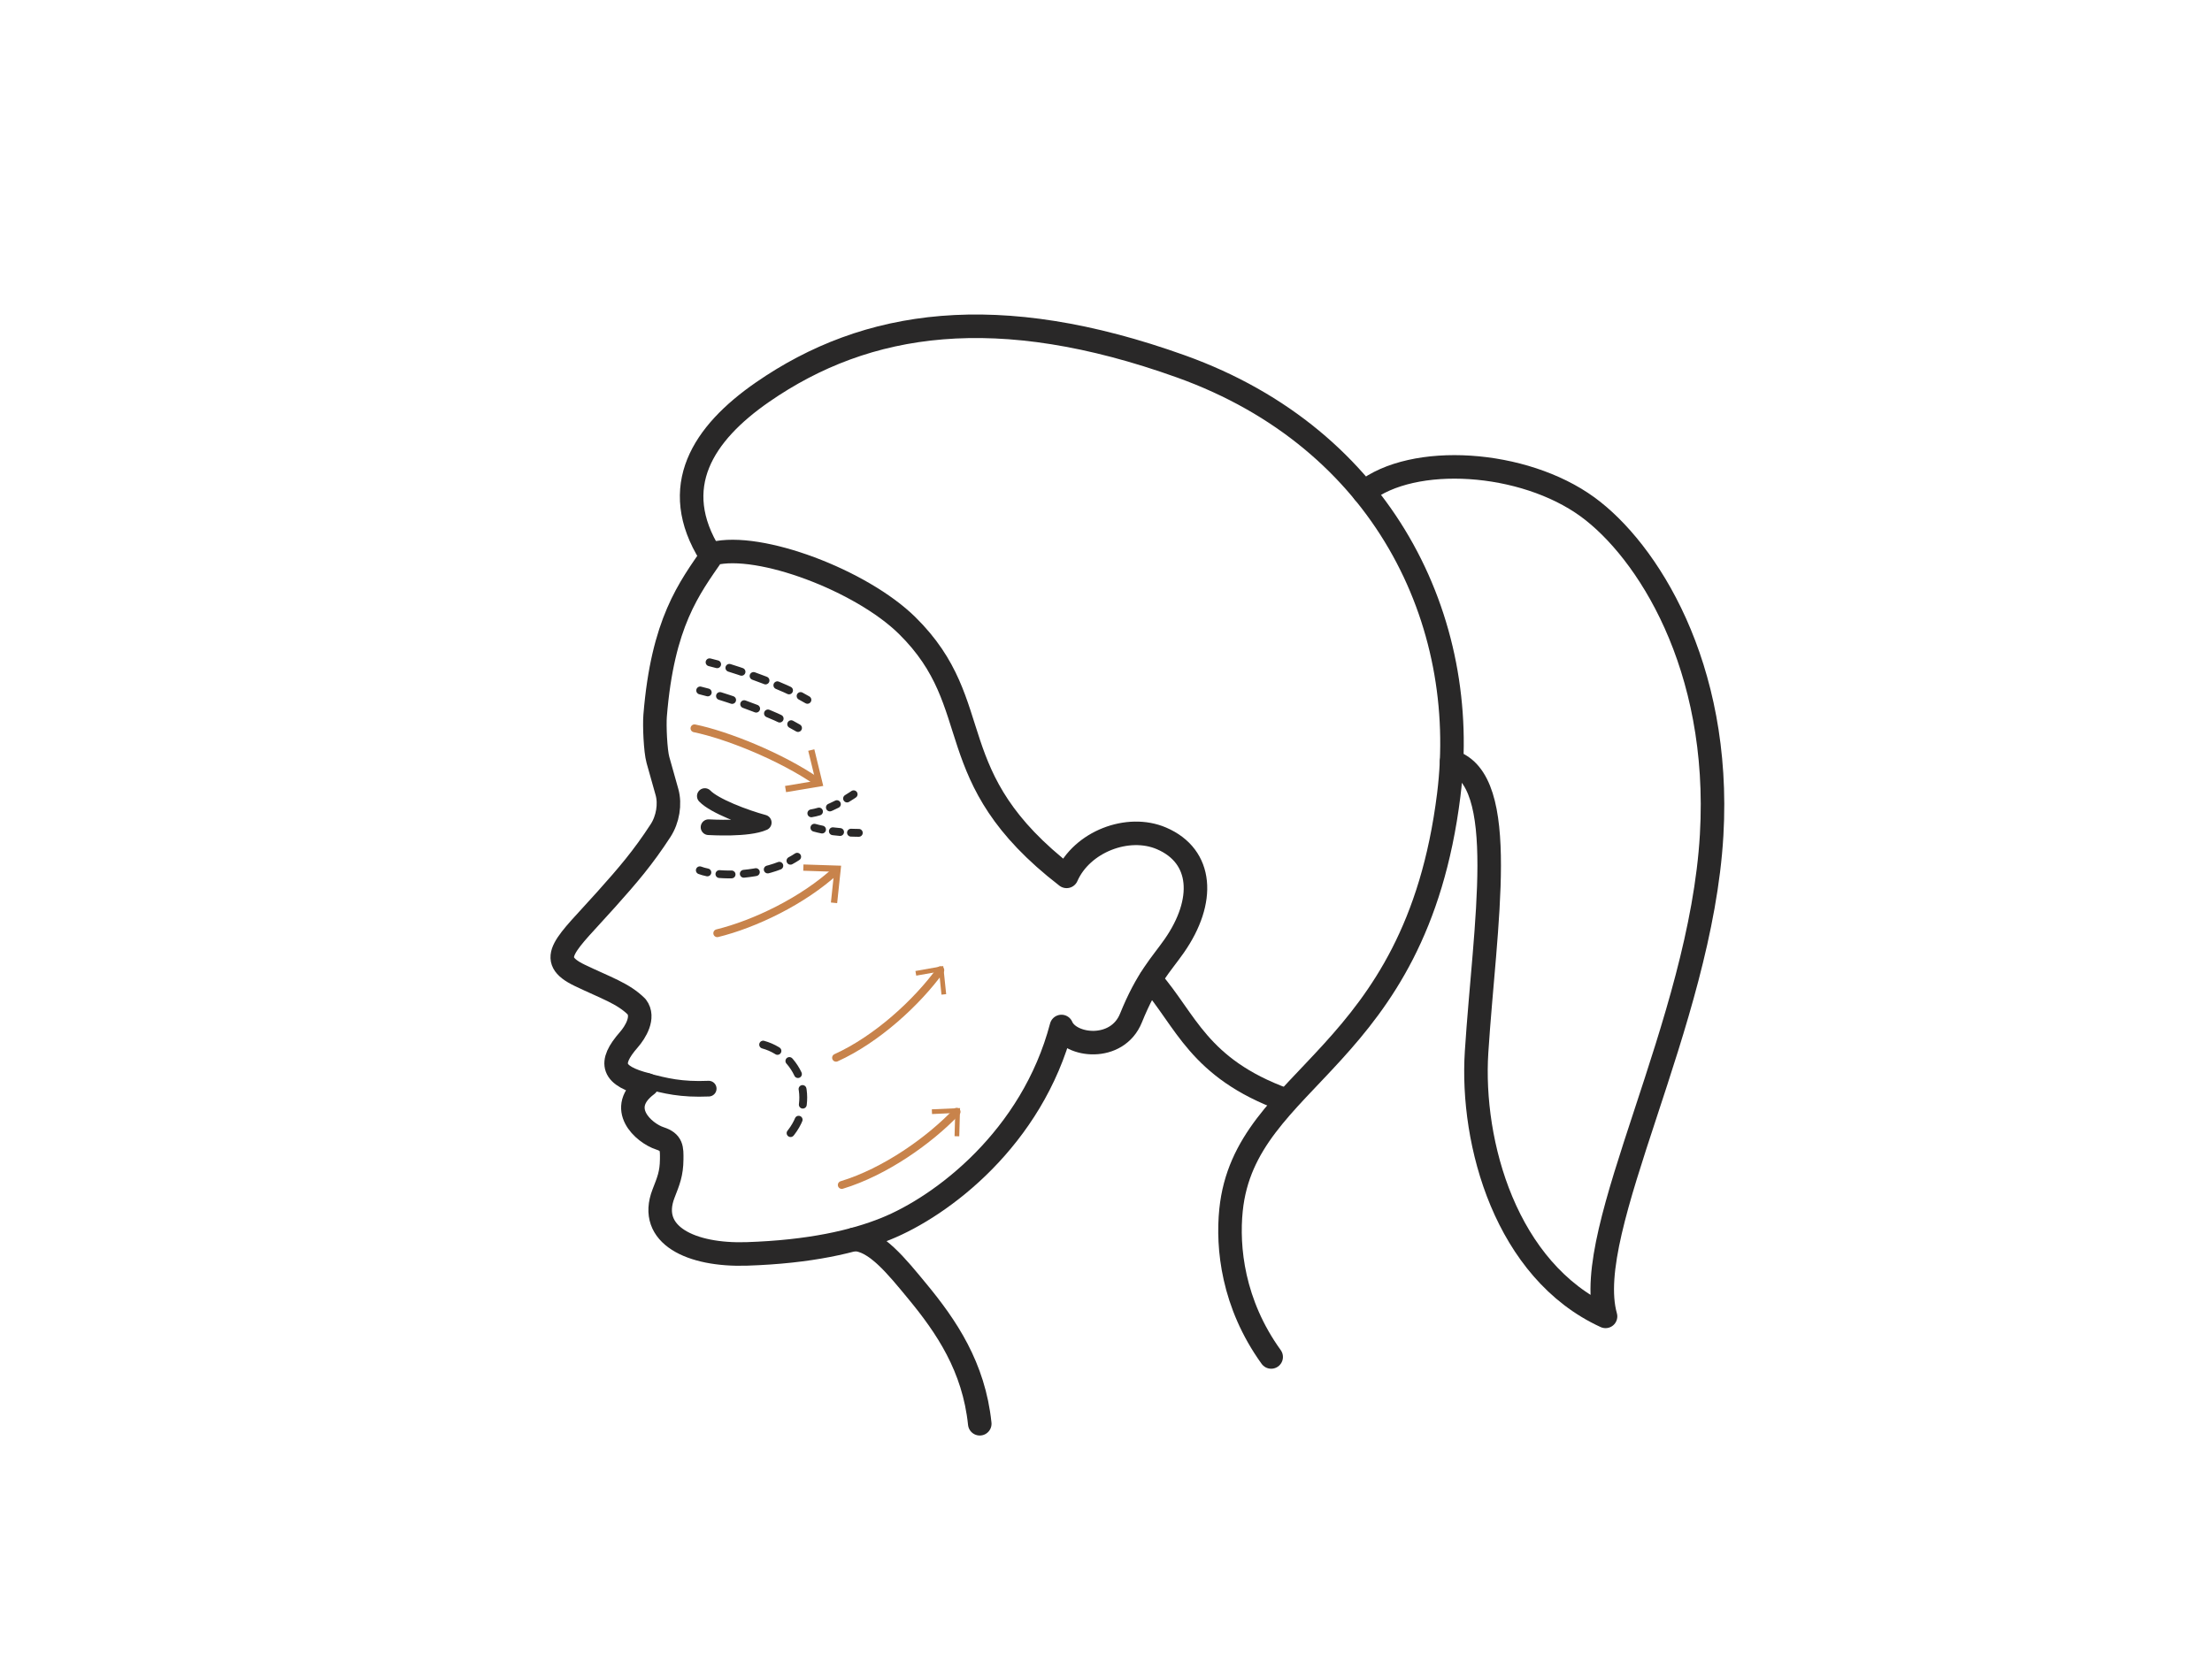 <?xml version="1.0" encoding="UTF-8"?>
<svg id="Grafika" xmlns="http://www.w3.org/2000/svg" width="282" height="214" viewBox="0 0 282 214">
  <defs>
    <style>
      .cls-1 {
        stroke: #c8834b;
      }

      .cls-1, .cls-2, .cls-3, .cls-4, .cls-5, .cls-6, .cls-7, .cls-8, .cls-9, .cls-10, .cls-11 {
        fill: none;
        stroke-linecap: round;
        stroke-linejoin: round;
      }

      .cls-2, .cls-3, .cls-4, .cls-5, .cls-6, .cls-7, .cls-8, .cls-9, .cls-10, .cls-11 {
        stroke: #292828;
      }

      .cls-3 {
        stroke-width: 3px;
      }

      .cls-4 {
        stroke-dasharray: 0 0 0 0 2 2 2 2;
      }

      .cls-12 {
        fill: #c8834b;
      }

      .cls-5 {
        stroke-dasharray: 0 0 .928 1.393;
      }

      .cls-6 {
        stroke-dasharray: 0 0 .988 1.482;
      }

      .cls-7 {
        stroke-width: 2px;
      }

      .cls-8 {
        stroke-dasharray: 0 0 1.628 1.628;
      }

      .cls-9 {
        stroke-dasharray: 0 0 1.553 1.553;
      }

      .cls-10 {
        stroke-dasharray: 0 0 0 0 1.553 1.553 1.553 1.553;
      }

      .cls-11 {
        stroke-dasharray: 0 0 0 0 1.628 1.628 1.628 1.628;
      }
    </style>
  </defs>
  <g>
    <path class="cls-1" d="m121.953,141.779c-3.472,3.654-9.132,7.66-14.639,9.331"/>
    <polygon class="cls-12" points="118.794 141.465 118.821 142.065 121.776 141.932 121.693 144.889 122.293 144.905 122.394 141.303 118.794 141.465"/>
  </g>
  <g>
    <path class="cls-1" d="m119.877,123.723c-2.964,4.076-8.052,8.788-13.292,11.164"/>
    <polygon class="cls-12" points="116.704 123.824 116.809 124.416 119.722 123.897 120.026 126.84 120.624 126.777 120.252 123.193 116.704 123.824"/>
  </g>
  <g>
    <path class="cls-1" d="m88.535,92.878c4.017.816,10.987,3.566,15.713,6.839"/>
    <polygon class="cls-12" points="100.215 101.017 100.082 100.227 103.972 99.576 103.038 95.743 103.816 95.554 104.953 100.223 100.215 101.017"/>
  </g>
  <g>
    <path class="cls-1" d="m91.441,119.006c4.71-1.158,10.903-4.085,15.165-8.013"/>
    <polygon class="cls-12" points="106.726 115.172 105.929 115.089 106.346 111.166 102.403 111.037 102.43 110.237 107.232 110.395 106.726 115.172"/>
  </g>
  <g>
    <path class="cls-2" d="m89.218,110.98c.279.104.602.195.961.271"/>
    <path class="cls-9" d="m91.715,111.464c.719.056,1.509.065,2.332.02"/>
    <path class="cls-10" d="m94.822,111.425c1.762-.167,3.623-.584,5.253-1.32"/>
    <path class="cls-2" d="m100.771,109.764c.297-.158.584-.329.858-.512"/>
  </g>
  <g>
    <path class="cls-2" d="m89.264,88.048c.299.073.622.156.964.251"/>
    <path class="cls-8" d="m91.789,88.757c.737.229,1.519.487,2.317.766"/>
    <path class="cls-11" d="m94.873,89.796c1.856.672,3.74,1.438,5.267,2.185"/>
    <path class="cls-2" d="m100.867,92.35c.312.165.604.328.87.487"/>
  </g>
  <g>
    <path class="cls-2" d="m90.461,84.455c.299.073.622.156.964.251"/>
    <path class="cls-8" d="m92.986,85.165c.737.229,1.519.487,2.317.766"/>
    <path class="cls-11" d="m96.07,86.204c1.856.672,3.74,1.438,5.267,2.185"/>
    <path class="cls-2" d="m102.065,88.758c.312.165.604.328.87.487"/>
  </g>
  <path class="cls-4" d="m97.29,133.212c5.005,1.384,7.039,7.817,2.871,11.99"/>
  <g>
    <path class="cls-2" d="m108.828,101.287s-.321.224-.84.539"/>
    <path class="cls-6" d="m106.693,102.547c-.488.249-1.027.497-1.583.705"/>
    <path class="cls-2" d="m104.41,103.488c-.327.098-.655.176-.976.227"/>
  </g>
  <g>
    <path class="cls-2" d="m109.487,106.206s-.39.003-.998-.021"/>
    <path class="cls-5" d="m107.1,106.099c-.51-.044-1.062-.106-1.616-.193"/>
    <path class="cls-2" d="m104.799,105.785c-.334-.067-.662-.144-.975-.234"/>
  </g>
  <path class="cls-3" d="m135.321,130.901c-3.75,14.25-15.222,22.912-22.425,25.81-4.019,1.617-9.648,2.929-17.701,3.19-7.077.229-12.66-2.405-10.602-7.697.631-1.622,1.021-2.536,1.039-4.366.014-1.395.038-2.168-1.489-2.665-2.116-.689-5.624-3.878-1.655-6.834-4.532-1.139-4.943-2.752-2.318-5.753.822-.94,2.022-2.863.992-4.205-1.717-1.717-3.937-2.407-7.258-4.006-4.382-2.111-1.781-3.9,3.391-9.688,2.783-3.114,4.654-5.29,6.916-8.764.928-1.426,1.252-3.384.818-4.923l-1.151-4.092c-.327-1.168-.458-4.416-.36-5.627.963-11.912,4.332-16.244,7.394-20.68,5.908-1.5,18.917,3.432,24.74,9.17,10.402,10.25,3.781,19.222,20.325,31.986,1.938-4.415,7.817-6.681,12.096-4.847,5.295,2.269,5.619,7.997,1.621,13.724-1.638,2.347-3.458,4.106-5.511,9.185-1.758,4.35-7.766,3.65-8.861,1.081"/>
  <path class="cls-3" d="m124.906,181.56c-.756-7.26-4.251-12.404-7.984-16.92-2.547-3.08-5.309-6.559-8.044-6.588"/>
  <path class="cls-7" d="m89.856,101.516c1.225,1.274,5.174,2.754,7.509,3.383-2.012.899-6.775.594-7.035.587"/>
  <path class="cls-7" d="m82.438,137.839c2.394.635,4.394,1.135,7.911.987"/>
  <path class="cls-3" d="m90.571,70.774c-5.447-8.681-.925-15.53,6.638-20.766,13.277-9.191,29.999-11.658,53.37-3.274,25.785,9.25,36.881,32.452,34.119,54.63-4.25,34.12-26,35.62-27.76,52.954-.483,4.758.206,11.907,5.119,18.725"/>
  <path class="cls-3" d="m173.885,62.772c6.233-4.978,20.321-4.093,28.511,1.873,7.506,5.468,17.065,20.186,15.816,41.83-1.392,24.133-16.649,50.362-13.527,61.392-12.695-5.827-17.187-22.067-16.441-33.713,1.041-16.232,4.307-34.741-3.185-37.03"/>
  <path class="cls-3" d="m163.778,140.236c-11.035-4.031-12.565-10.151-17.109-15.323"/>
</svg>